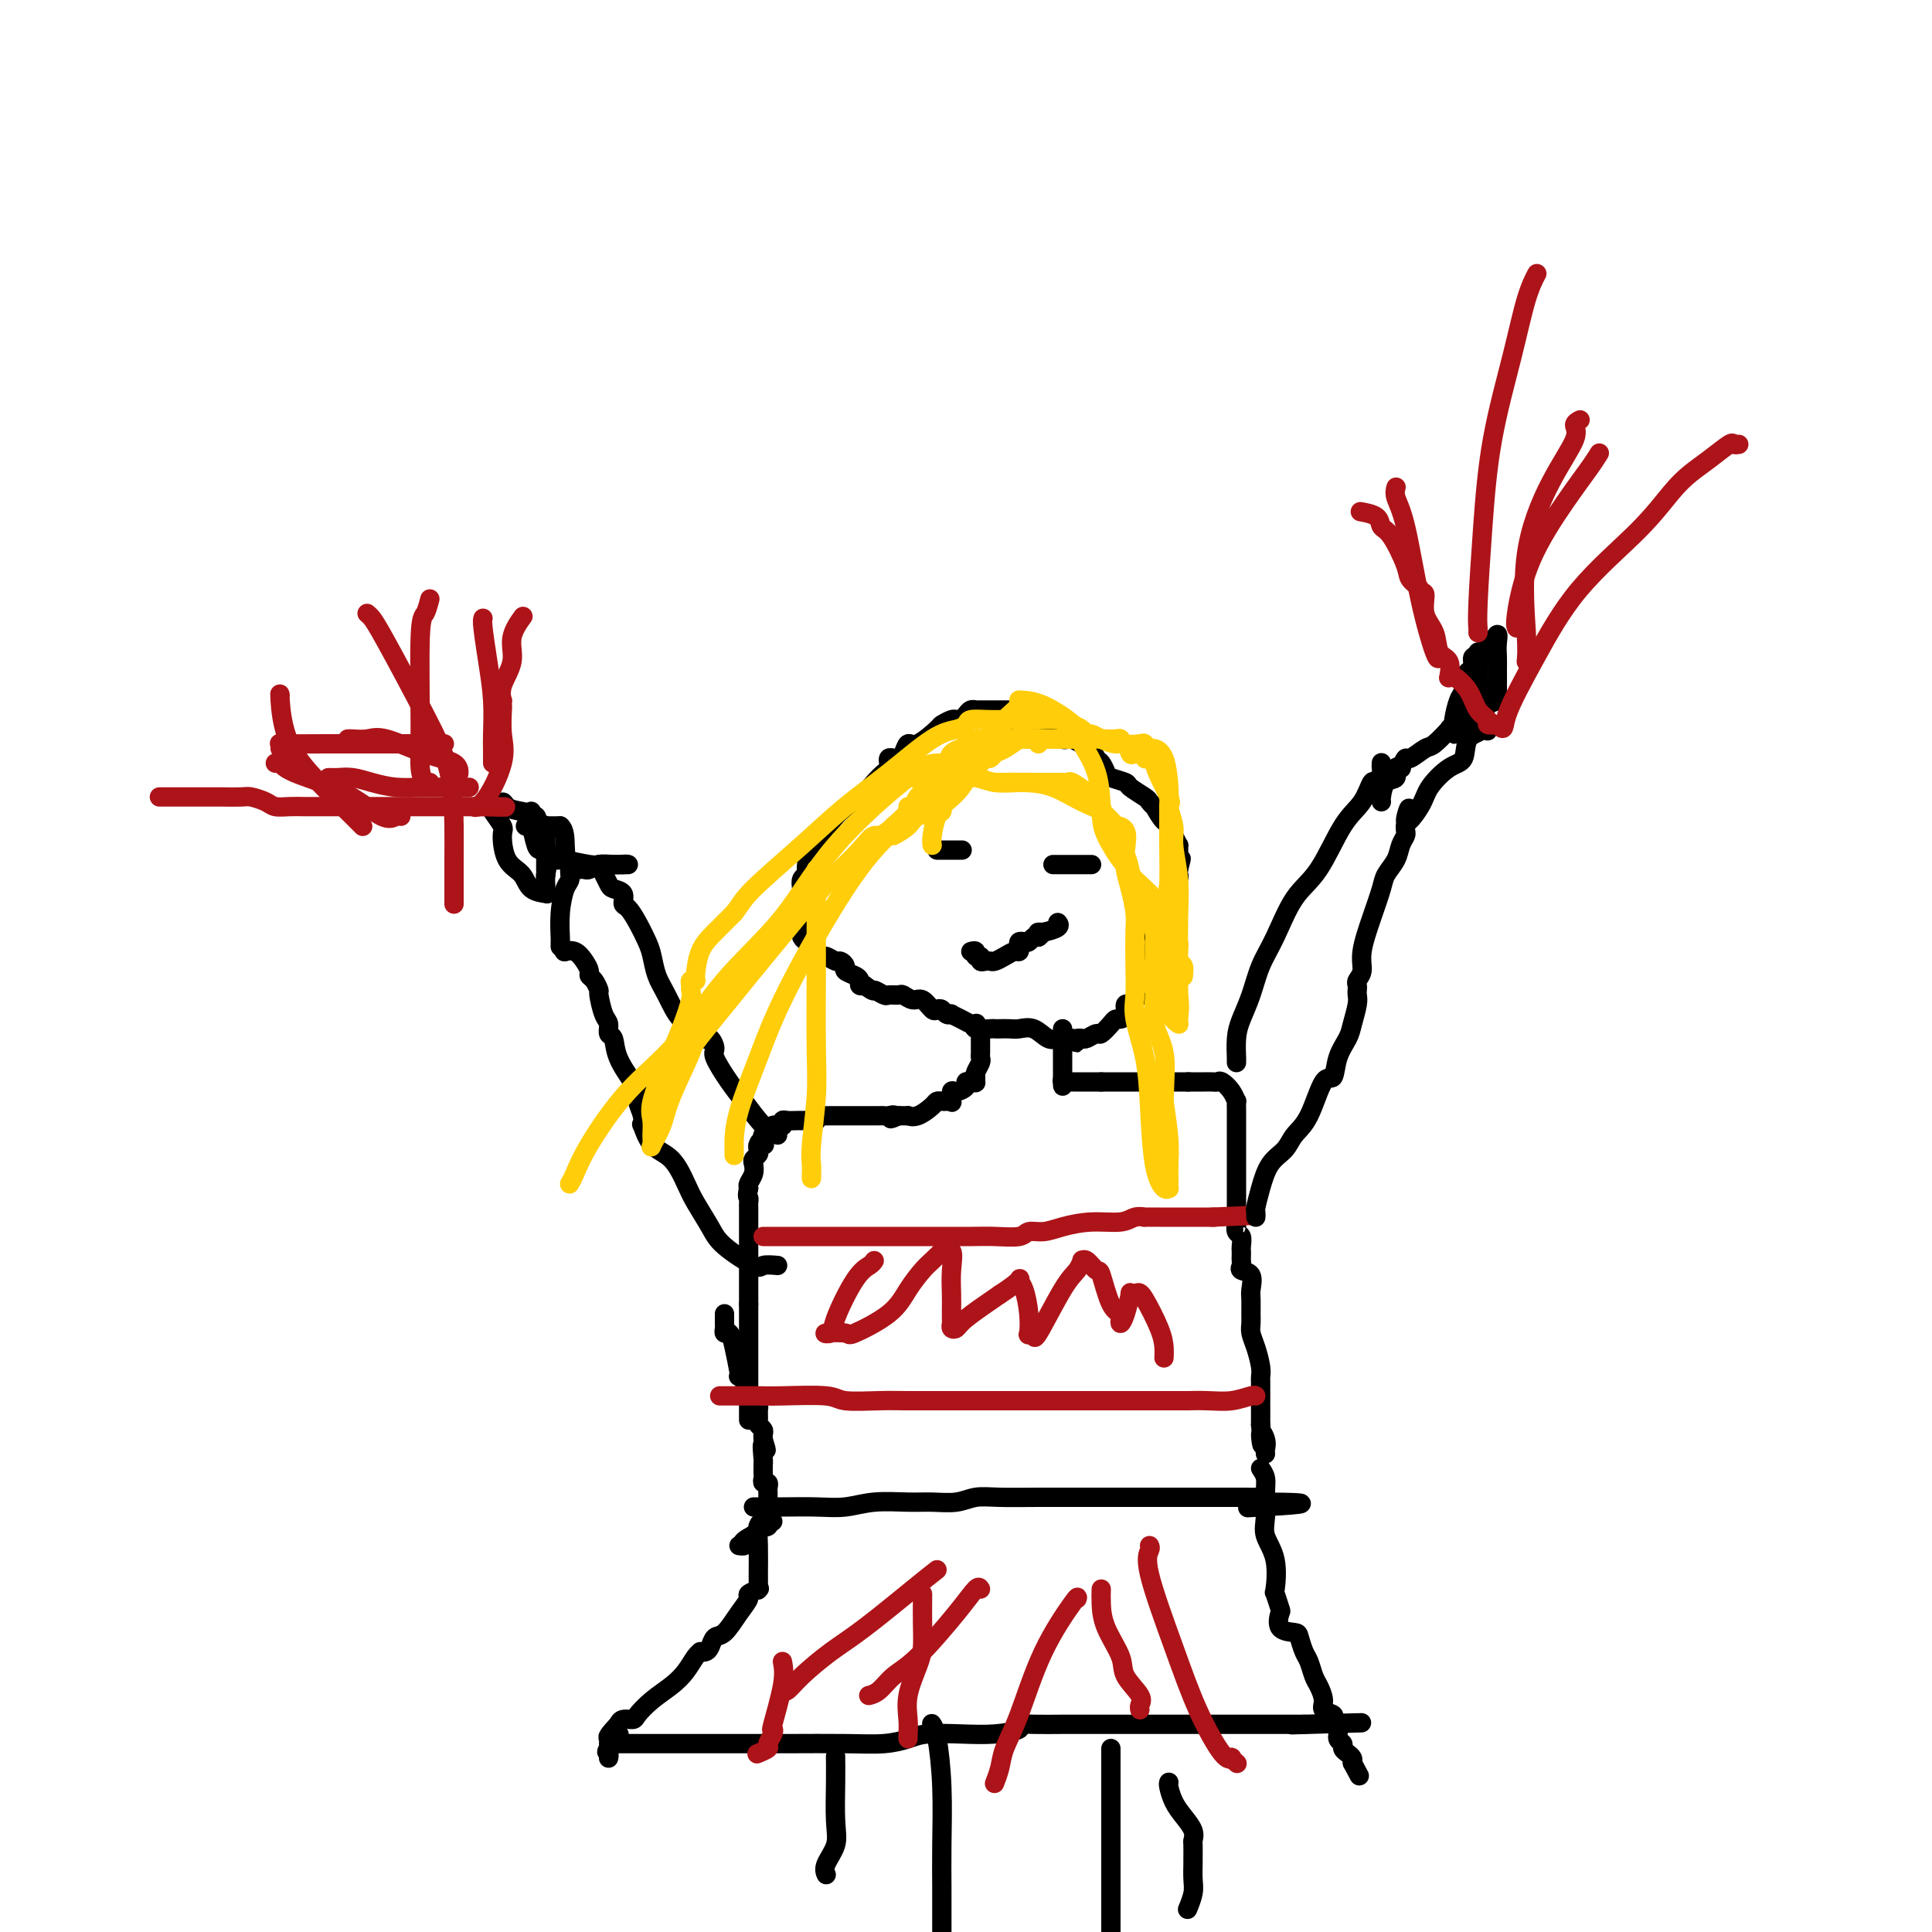 <svg viewBox='0 0 400 400' version='1.1' xmlns='http://www.w3.org/2000/svg' xmlns:xlink='http://www.w3.org/1999/xlink'><g fill='none' stroke='#000000' stroke-width='4' stroke-linecap='round' stroke-linejoin='round'><path d='M219,148c-0.355,0.008 -0.711,0.016 -1,0c-0.289,-0.016 -0.513,-0.057 -1,0c-0.487,0.057 -1.239,0.211 -2,0c-0.761,-0.211 -1.531,-0.789 -2,-1c-0.469,-0.211 -0.636,-0.057 -1,0c-0.364,0.057 -0.923,0.015 -1,0c-0.077,-0.015 0.329,-0.004 0,0c-0.329,0.004 -1.394,0.001 -2,0c-0.606,-0.001 -0.753,-0.000 -1,0c-0.247,0.000 -0.595,0.000 -1,0c-0.405,-0.000 -0.869,-0.000 -1,0c-0.131,0.000 0.071,0.000 0,0c-0.071,-0.000 -0.414,-0.001 -1,0c-0.586,0.001 -1.414,0.003 -2,0c-0.586,-0.003 -0.931,-0.012 -1,0c-0.069,0.012 0.136,0.044 0,0c-0.136,-0.044 -0.614,-0.166 -1,0c-0.386,0.166 -0.682,0.619 -1,1c-0.318,0.381 -0.659,0.691 -1,1'/><path d='M199,149c-3.328,0.151 -1.648,0.027 -1,0c0.648,-0.027 0.266,0.043 0,0c-0.266,-0.043 -0.414,-0.199 -1,0c-0.586,0.199 -1.610,0.753 -2,1c-0.390,0.247 -0.146,0.185 -1,1c-0.854,0.815 -2.806,2.506 -4,3c-1.194,0.494 -1.630,-0.208 -2,0c-0.370,0.208 -0.673,1.328 -1,2c-0.327,0.672 -0.676,0.897 -1,1c-0.324,0.103 -0.622,0.083 -1,0c-0.378,-0.083 -0.836,-0.230 -1,0c-0.164,0.230 -0.036,0.837 0,1c0.036,0.163 -0.022,-0.120 0,0c0.022,0.120 0.123,0.641 0,1c-0.123,0.359 -0.470,0.555 -1,1c-0.530,0.445 -1.242,1.139 -2,2c-0.758,0.861 -1.560,1.891 -3,3c-1.440,1.109 -3.518,2.299 -5,4c-1.482,1.701 -2.369,3.912 -3,5c-0.631,1.088 -1.006,1.051 -1,1c0.006,-0.051 0.394,-0.116 0,0c-0.394,0.116 -1.569,0.412 -2,1c-0.431,0.588 -0.119,1.466 0,2c0.119,0.534 0.046,0.723 0,1c-0.046,0.277 -0.064,0.641 0,1c0.064,0.359 0.209,0.712 0,1c-0.209,0.288 -0.774,0.511 -1,1c-0.226,0.489 -0.113,1.245 0,2'/><path d='M166,184c-0.155,1.416 -0.041,0.956 0,1c0.041,0.044 0.011,0.593 0,1c-0.011,0.407 -0.003,0.672 0,1c0.003,0.328 0.001,0.718 0,1c-0.001,0.282 -0.001,0.457 0,1c0.001,0.543 0.003,1.455 0,2c-0.003,0.545 -0.011,0.723 0,1c0.011,0.277 0.041,0.653 0,1c-0.041,0.347 -0.152,0.666 0,1c0.152,0.334 0.566,0.682 1,1c0.434,0.318 0.889,0.606 1,1c0.111,0.394 -0.121,0.894 0,1c0.121,0.106 0.595,-0.183 1,0c0.405,0.183 0.740,0.837 1,1c0.260,0.163 0.446,-0.163 1,0c0.554,0.163 1.475,0.817 2,1c0.525,0.183 0.652,-0.106 1,0c0.348,0.106 0.916,0.606 1,1c0.084,0.394 -0.314,0.680 0,1c0.314,0.320 1.342,0.673 2,1c0.658,0.327 0.946,0.626 1,1c0.054,0.374 -0.128,0.821 0,1c0.128,0.179 0.564,0.089 1,0'/><path d='M179,204c2.351,1.712 1.728,0.994 2,1c0.272,0.006 1.438,0.738 2,1c0.562,0.262 0.521,0.054 1,0c0.479,-0.054 1.480,0.046 2,0c0.520,-0.046 0.559,-0.236 1,0c0.441,0.236 1.284,0.899 2,1c0.716,0.101 1.305,-0.362 2,0c0.695,0.362 1.497,1.547 2,2c0.503,0.453 0.708,0.173 1,0c0.292,-0.173 0.673,-0.240 1,0c0.327,0.240 0.602,0.786 1,1c0.398,0.214 0.919,0.096 1,0c0.081,-0.096 -0.279,-0.170 0,0c0.279,0.170 1.196,0.585 2,1c0.804,0.415 1.494,0.829 2,1c0.506,0.171 0.829,0.098 1,0c0.171,-0.098 0.192,-0.222 0,0c-0.192,0.222 -0.595,0.792 0,1c0.595,0.208 2.189,0.056 3,0c0.811,-0.056 0.839,-0.017 1,0c0.161,0.017 0.455,0.012 1,0c0.545,-0.012 1.340,-0.031 2,0c0.660,0.031 1.185,0.113 2,0c0.815,-0.113 1.919,-0.422 3,0c1.081,0.422 2.137,1.575 3,2c0.863,0.425 1.532,0.121 2,0c0.468,-0.121 0.734,-0.061 1,0'/><path d='M220,215c6.234,1.702 1.318,0.457 0,0c-1.318,-0.457 0.960,-0.127 2,0c1.040,0.127 0.841,0.050 1,0c0.159,-0.050 0.676,-0.072 1,0c0.324,0.072 0.454,0.240 1,0c0.546,-0.240 1.508,-0.887 2,-1c0.492,-0.113 0.514,0.308 1,0c0.486,-0.308 1.436,-1.344 2,-2c0.564,-0.656 0.743,-0.931 1,-1c0.257,-0.069 0.594,0.070 1,0c0.406,-0.070 0.882,-0.348 1,-1c0.118,-0.652 -0.122,-1.676 0,-2c0.122,-0.324 0.607,0.054 1,0c0.393,-0.054 0.694,-0.539 1,-1c0.306,-0.461 0.618,-0.899 1,-1c0.382,-0.101 0.834,0.135 1,0c0.166,-0.135 0.045,-0.642 0,-1c-0.045,-0.358 -0.013,-0.567 0,-1c0.013,-0.433 0.006,-1.090 0,-2c-0.006,-0.910 -0.013,-2.073 0,-3c0.013,-0.927 0.044,-1.616 0,-2c-0.044,-0.384 -0.163,-0.461 0,-1c0.163,-0.539 0.608,-1.540 1,-2c0.392,-0.460 0.731,-0.381 1,-1c0.269,-0.619 0.468,-1.938 1,-3c0.532,-1.062 1.396,-1.867 2,-3c0.604,-1.133 0.946,-2.594 1,-3c0.054,-0.406 -0.181,0.242 0,0c0.181,-0.242 0.780,-1.373 1,-2c0.220,-0.627 0.063,-0.751 0,-1c-0.063,-0.249 -0.031,-0.625 0,-1'/><path d='M244,180c1.082,-4.007 0.287,-1.524 0,-1c-0.287,0.524 -0.067,-0.911 0,-2c0.067,-1.089 -0.021,-1.832 0,-2c0.021,-0.168 0.150,0.237 0,0c-0.150,-0.237 -0.578,-1.118 -1,-2c-0.422,-0.882 -0.839,-1.764 -1,-2c-0.161,-0.236 -0.067,0.176 0,0c0.067,-0.176 0.105,-0.940 0,-1c-0.105,-0.060 -0.355,0.585 -1,0c-0.645,-0.585 -1.687,-2.398 -2,-3c-0.313,-0.602 0.101,0.008 0,0c-0.101,-0.008 -0.717,-0.632 -1,-1c-0.283,-0.368 -0.233,-0.479 -1,-1c-0.767,-0.521 -2.352,-1.453 -3,-2c-0.648,-0.547 -0.359,-0.709 -1,-1c-0.641,-0.291 -2.213,-0.711 -3,-1c-0.787,-0.289 -0.788,-0.446 -1,-1c-0.212,-0.554 -0.633,-1.507 -1,-2c-0.367,-0.493 -0.679,-0.528 -1,-1c-0.321,-0.472 -0.649,-1.381 -1,-2c-0.351,-0.619 -0.724,-0.950 -1,-1c-0.276,-0.050 -0.454,0.179 -1,0c-0.546,-0.179 -1.461,-0.766 -2,-1c-0.539,-0.234 -0.701,-0.114 -1,0c-0.299,0.114 -0.734,0.223 -1,0c-0.266,-0.223 -0.362,-0.778 -1,-1c-0.638,-0.222 -1.819,-0.111 -3,0'/><path d='M216,152c-1.788,-0.464 -1.257,-0.124 -1,0c0.257,0.124 0.240,0.033 0,0c-0.240,-0.033 -0.704,-0.009 -1,0c-0.296,0.009 -0.426,0.002 -1,0c-0.574,-0.002 -1.593,-0.001 -2,0c-0.407,0.001 -0.204,0.000 0,0'/><path d='M203,214c0.000,0.447 0.000,0.893 0,1c-0.000,0.107 -0.000,-0.126 0,0c0.000,0.126 0.001,0.610 0,1c-0.001,0.390 -0.004,0.686 0,1c0.004,0.314 0.015,0.648 0,1c-0.015,0.352 -0.056,0.723 0,1c0.056,0.277 0.207,0.459 0,1c-0.207,0.541 -0.774,1.440 -1,2c-0.226,0.560 -0.113,0.780 0,1'/><path d='M202,223c-0.112,1.616 0.107,1.155 0,1c-0.107,-0.155 -0.540,-0.005 -1,0c-0.460,0.005 -0.947,-0.135 -1,0c-0.053,0.135 0.326,0.544 0,1c-0.326,0.456 -1.358,0.959 -2,1c-0.642,0.041 -0.893,-0.381 -1,0c-0.107,0.381 -0.071,1.566 0,2c0.071,0.434 0.175,0.118 0,0c-0.175,-0.118 -0.631,-0.038 -1,0c-0.369,0.038 -0.653,0.035 -1,0c-0.347,-0.035 -0.758,-0.100 -1,0c-0.242,0.100 -0.317,0.367 -1,1c-0.683,0.633 -1.976,1.634 -3,2c-1.024,0.366 -1.780,0.098 -2,0c-0.220,-0.098 0.095,-0.026 0,0c-0.095,0.026 -0.598,0.008 -1,0c-0.402,-0.008 -0.701,-0.004 -1,0'/><path d='M186,231c-2.655,1.238 -1.292,0.332 -1,0c0.292,-0.332 -0.487,-0.089 -1,0c-0.513,0.089 -0.761,0.024 -1,0c-0.239,-0.024 -0.469,-0.006 -1,0c-0.531,0.006 -1.364,0.002 -2,0c-0.636,-0.002 -1.077,-0.000 -2,0c-0.923,0.000 -2.328,-0.001 -3,0c-0.672,0.001 -0.611,0.003 -1,0c-0.389,-0.003 -1.228,-0.011 -2,0c-0.772,0.011 -1.477,0.041 -2,0c-0.523,-0.041 -0.864,-0.155 -1,0c-0.136,0.155 -0.068,0.577 0,1'/><path d='M169,232c-2.733,0.155 -1.064,0.042 -1,0c0.064,-0.042 -1.475,-0.012 -2,0c-0.525,0.012 -0.036,0.007 0,0c0.036,-0.007 -0.382,-0.016 -1,0c-0.618,0.016 -1.437,0.057 -2,0c-0.563,-0.057 -0.872,-0.212 -1,0c-0.128,0.212 -0.077,0.792 0,1c0.077,0.208 0.179,0.046 0,0c-0.179,-0.046 -0.640,0.025 -1,0c-0.360,-0.025 -0.619,-0.148 -1,0c-0.381,0.148 -0.886,0.565 -1,1c-0.114,0.435 0.162,0.886 0,1c-0.162,0.114 -0.760,-0.110 -1,0c-0.240,0.110 -0.120,0.555 0,1'/><path d='M158,236c-1.718,0.842 -0.512,0.946 0,1c0.512,0.054 0.330,0.056 0,0c-0.330,-0.056 -0.807,-0.170 -1,0c-0.193,0.170 -0.103,0.626 0,1c0.103,0.374 0.220,0.667 0,1c-0.220,0.333 -0.777,0.705 -1,1c-0.223,0.295 -0.111,0.512 0,1c0.111,0.488 0.222,1.247 0,2c-0.222,0.753 -0.778,1.501 -1,2c-0.222,0.499 -0.111,0.750 0,1'/><path d='M155,246c-0.464,1.953 -0.124,1.837 0,2c0.124,0.163 0.033,0.607 0,1c-0.033,0.393 -0.009,0.736 0,1c0.009,0.264 0.002,0.448 0,1c-0.002,0.552 -0.001,1.471 0,2c0.001,0.529 0.000,0.667 0,1c-0.000,0.333 -0.000,0.863 0,1c0.000,0.137 0.000,-0.117 0,0c-0.000,0.117 -0.000,0.605 0,1c0.000,0.395 0.000,0.697 0,1c-0.000,0.303 -0.000,0.606 0,1c0.000,0.394 0.000,0.879 0,1c-0.000,0.121 -0.000,-0.122 0,0c0.000,0.122 0.000,0.608 0,1c-0.000,0.392 -0.000,0.690 0,1c0.000,0.310 0.000,0.632 0,1c-0.000,0.368 -0.000,0.781 0,1c0.000,0.219 0.000,0.244 0,1c-0.000,0.756 -0.000,2.244 0,3c0.000,0.756 0.000,0.780 0,1c-0.000,0.220 -0.000,0.634 0,1c0.000,0.366 0.000,0.683 0,1'/><path d='M155,270c0.000,3.872 0.000,1.553 0,1c0.000,-0.553 0.000,0.659 0,1c-0.000,0.341 0.000,-0.189 0,0c0.000,0.189 0.000,1.096 0,2c0.000,0.904 0.000,1.805 0,2c0.000,0.195 0.000,-0.316 0,0c0.000,0.316 0.000,1.461 0,2c0.000,0.539 0.000,0.473 0,1c0.000,0.527 0.000,1.646 0,2c0.000,0.354 -0.000,-0.058 0,0c0.000,0.058 0.000,0.584 0,1c0.000,0.416 0.000,0.721 0,1c0.000,0.279 0.000,0.533 0,1c0.000,0.467 -0.000,1.148 0,2c0.000,0.852 -0.000,1.875 0,3c0.000,1.125 -0.000,2.353 0,3c0.000,0.647 -0.000,0.713 0,1c0.000,0.287 0.000,0.796 0,1c0.000,0.204 0.000,0.102 0,0'/><path d='M220,213c0.000,0.297 0.000,0.594 0,1c0.000,0.406 0.000,0.921 0,1c-0.000,0.079 0.000,-0.278 0,0c-0.000,0.278 0.000,1.191 0,2c-0.000,0.809 0.000,1.512 0,2c0.000,0.488 -0.000,0.760 0,1c0.000,0.240 0.000,0.449 0,1c0.000,0.551 -0.000,1.443 0,2c0.000,0.557 0.000,0.778 0,1'/><path d='M220,224c0.013,1.702 0.045,0.456 0,0c-0.045,-0.456 -0.168,-0.122 0,0c0.168,0.122 0.626,0.033 1,0c0.374,-0.033 0.663,-0.009 1,0c0.337,0.009 0.721,0.002 1,0c0.279,-0.002 0.453,-0.001 1,0c0.547,0.001 1.466,0.000 2,0c0.534,-0.000 0.682,-0.000 1,0c0.318,0.000 0.805,0.000 1,0c0.195,-0.000 0.097,-0.000 0,0'/><path d='M228,224c1.304,0.000 0.565,0.000 1,0c0.435,0.000 2.044,0.000 3,0c0.956,-0.000 1.261,0.000 2,0c0.739,0.000 1.914,-0.000 3,0c1.086,0.000 2.084,0.000 3,0c0.916,0.000 1.751,0.000 2,0c0.249,0.000 -0.088,-0.000 0,0c0.088,0.000 0.601,-0.000 1,0c0.399,0.000 0.684,0.000 1,0c0.316,-0.000 0.662,0.000 1,0c0.338,0.000 0.669,0.000 1,0'/><path d='M246,224c2.749,0.000 0.621,0.000 0,0c-0.621,-0.000 0.267,-0.002 1,0c0.733,0.002 1.313,0.006 2,0c0.687,-0.006 1.480,-0.022 2,0c0.520,0.022 0.766,0.081 1,0c0.234,-0.081 0.455,-0.302 1,0c0.545,0.302 1.414,1.126 2,2c0.586,0.874 0.889,1.797 1,2c0.111,0.203 0.030,-0.312 0,0c-0.030,0.312 -0.008,1.453 0,2c0.008,0.547 0.002,0.500 0,1c-0.002,0.500 -0.001,1.549 0,2c0.001,0.451 0.000,0.306 0,1c-0.000,0.694 -0.000,2.229 0,3c0.000,0.771 0.000,0.779 0,1c-0.000,0.221 -0.000,0.653 0,1c0.000,0.347 0.000,0.607 0,1c-0.000,0.393 -0.000,0.918 0,1c0.000,0.082 0.000,-0.281 0,0c-0.000,0.281 -0.000,1.206 0,2c0.000,0.794 0.000,1.459 0,2c-0.000,0.541 -0.000,0.960 0,1c0.000,0.040 0.000,-0.299 0,0c-0.000,0.299 -0.000,1.234 0,2c0.000,0.766 0.000,1.362 0,2c-0.000,0.638 -0.000,1.319 0,2'/><path d='M256,252c0.171,4.423 0.098,2.480 0,2c-0.098,-0.480 -0.222,0.501 0,1c0.222,0.499 0.792,0.515 1,1c0.208,0.485 0.056,1.439 0,2c-0.056,0.561 -0.017,0.728 0,1c0.017,0.272 0.012,0.648 0,1c-0.012,0.352 -0.031,0.679 0,1c0.031,0.321 0.114,0.637 0,1c-0.114,0.363 -0.423,0.772 0,1c0.423,0.228 1.578,0.274 2,1c0.422,0.726 0.112,2.133 0,3c-0.112,0.867 -0.027,1.193 0,2c0.027,0.807 -0.003,2.096 0,3c0.003,0.904 0.039,1.422 0,2c-0.039,0.578 -0.154,1.214 0,2c0.154,0.786 0.577,1.720 1,3c0.423,1.280 0.845,2.906 1,4c0.155,1.094 0.041,1.656 0,2c-0.041,0.344 -0.011,0.471 0,1c0.011,0.529 0.003,1.458 0,2c-0.003,0.542 -0.001,0.695 0,1c0.001,0.305 0.000,0.762 0,1c-0.000,0.238 -0.000,0.256 0,1c0.000,0.744 0.000,2.212 0,3c-0.000,0.788 -0.000,0.894 0,1'/><path d='M261,295c0.713,7.073 -0.005,3.254 0,2c0.005,-1.254 0.733,0.056 1,1c0.267,0.944 0.072,1.524 0,2c-0.072,0.476 -0.021,0.850 0,1c0.021,0.150 0.010,0.075 0,0'/><path d='M150,272c0.002,0.331 0.003,0.661 0,1c-0.003,0.339 -0.012,0.686 0,1c0.012,0.314 0.045,0.596 0,1c-0.045,0.404 -0.170,0.931 0,1c0.170,0.069 0.633,-0.322 1,0c0.367,0.322 0.637,1.355 1,3c0.363,1.645 0.818,3.901 1,5c0.182,1.099 0.090,1.040 0,1c-0.090,-0.040 -0.178,-0.060 0,0c0.178,0.060 0.622,0.200 1,1c0.378,0.800 0.690,2.260 1,3c0.310,0.740 0.618,0.762 1,1c0.382,0.238 0.838,0.694 1,1c0.162,0.306 0.029,0.463 0,1c-0.029,0.537 0.045,1.454 0,2c-0.045,0.546 -0.208,0.721 0,1c0.208,0.279 0.788,0.662 1,1c0.212,0.338 0.057,0.629 0,1c-0.057,0.371 -0.016,0.820 0,1c0.016,0.180 0.008,0.090 0,0'/><path d='M158,298c1.238,4.084 0.332,1.293 0,1c-0.332,-0.293 -0.089,1.910 0,3c0.089,1.090 0.024,1.065 0,1c-0.024,-0.065 -0.007,-0.171 0,0c0.007,0.171 0.006,0.619 0,1c-0.006,0.381 -0.016,0.693 0,1c0.016,0.307 0.057,0.607 0,1c-0.057,0.393 -0.211,0.879 0,1c0.211,0.121 0.789,-0.122 1,0c0.211,0.122 0.057,0.610 0,1c-0.057,0.390 -0.015,0.682 0,1c0.015,0.318 0.003,0.661 0,1c-0.003,0.339 0.001,0.673 0,1c-0.001,0.327 -0.009,0.647 0,1c0.009,0.353 0.034,0.738 0,1c-0.034,0.262 -0.126,0.403 0,1c0.126,0.597 0.469,1.652 0,2c-0.469,0.348 -1.750,-0.012 -2,0c-0.250,0.012 0.531,0.395 0,1c-0.531,0.605 -2.374,1.432 -3,2c-0.626,0.568 -0.036,0.877 0,1c0.036,0.123 -0.482,0.062 -1,0'/><path d='M160,315c-0.340,0.009 -0.680,0.018 -1,0c-0.320,-0.018 -0.622,-0.064 -1,0c-0.378,0.064 -0.834,0.238 -1,1c-0.166,0.762 -0.042,2.112 0,4c0.042,1.888 0.003,4.313 0,6c-0.003,1.687 0.029,2.636 0,3c-0.029,0.364 -0.118,0.143 0,0c0.118,-0.143 0.443,-0.210 0,0c-0.443,0.210 -1.652,0.695 -2,1c-0.348,0.305 0.167,0.428 0,1c-0.167,0.572 -1.014,1.593 -2,3c-0.986,1.407 -2.110,3.200 -3,4c-0.890,0.800 -1.544,0.606 -2,1c-0.456,0.394 -0.713,1.375 -1,2c-0.287,0.625 -0.604,0.894 -1,1c-0.396,0.106 -0.871,0.048 -1,0c-0.129,-0.048 0.086,-0.085 0,0c-0.086,0.085 -0.475,0.292 -1,1c-0.525,0.708 -1.186,1.917 -2,3c-0.814,1.083 -1.780,2.041 -3,3c-1.220,0.959 -2.694,1.920 -4,3c-1.306,1.080 -2.443,2.279 -3,3c-0.557,0.721 -0.535,0.963 -1,1c-0.465,0.037 -1.419,-0.132 -2,0c-0.581,0.132 -0.791,0.566 -1,1'/><path d='M128,357c-4.365,4.615 -0.777,2.151 0,2c0.777,-0.151 -1.256,2.011 -2,3c-0.744,0.989 -0.200,0.805 0,1c0.200,0.195 0.057,0.770 0,1c-0.057,0.230 -0.029,0.115 0,0'/><path d='M261,304c0.427,0.632 0.854,1.264 1,2c0.146,0.736 0.011,1.575 0,3c-0.011,1.425 0.101,3.437 0,5c-0.101,1.563 -0.416,2.679 0,4c0.416,1.321 1.562,2.849 2,5c0.438,2.151 0.167,4.927 0,6c-0.167,1.073 -0.230,0.445 0,1c0.230,0.555 0.755,2.293 1,3c0.245,0.707 0.212,0.381 0,1c-0.212,0.619 -0.604,2.181 0,3c0.604,0.819 2.203,0.895 3,1c0.797,0.105 0.790,0.240 1,1c0.210,0.760 0.635,2.147 1,3c0.365,0.853 0.670,1.174 1,2c0.330,0.826 0.685,2.158 1,3c0.315,0.842 0.591,1.195 1,2c0.409,0.805 0.951,2.064 1,3c0.049,0.936 -0.394,1.550 0,2c0.394,0.450 1.626,0.736 2,1c0.374,0.264 -0.111,0.504 0,1c0.111,0.496 0.817,1.246 1,2c0.183,0.754 -0.158,1.511 0,2c0.158,0.489 0.813,0.708 1,1c0.187,0.292 -0.094,0.656 0,1c0.094,0.344 0.564,0.670 1,1c0.436,0.330 0.839,0.666 1,1c0.161,0.334 0.081,0.667 0,1'/><path d='M280,365c2.500,4.667 1.250,2.333 0,0'/><path d='M156,312c0.030,-0.002 0.059,-0.004 1,0c0.941,0.004 2.793,0.015 5,0c2.207,-0.015 4.770,-0.057 7,0c2.230,0.057 4.126,0.212 6,0c1.874,-0.212 3.725,-0.793 6,-1c2.275,-0.207 4.972,-0.041 7,0c2.028,0.041 3.386,-0.041 5,0c1.614,0.041 3.483,0.207 5,0c1.517,-0.207 2.680,-0.788 4,-1c1.320,-0.212 2.796,-0.057 5,0c2.204,0.057 5.137,0.015 8,0c2.863,-0.015 5.655,-0.004 8,0c2.345,0.004 4.242,0.001 6,0c1.758,-0.001 3.375,-0.000 5,0c1.625,0.000 3.256,0.000 4,0c0.744,-0.000 0.600,-0.000 1,0c0.400,0.000 1.346,0.000 2,0c0.654,-0.000 1.018,-0.000 2,0c0.982,0.000 2.581,0.000 4,0c1.419,-0.000 2.657,-0.001 4,0c1.343,0.001 2.791,0.003 4,0c1.209,-0.003 2.180,-0.011 3,0c0.820,0.011 1.490,0.041 2,0c0.510,-0.041 0.860,-0.155 1,0c0.140,0.155 0.070,0.577 0,1'/><path d='M261,311c16.333,0.067 4.667,0.733 0,1c-4.667,0.267 -2.333,0.133 0,0'/><path d='M126,361c1.354,-0.000 2.707,-0.000 4,0c1.293,0.000 2.524,0.000 3,0c0.476,-0.000 0.197,-0.000 2,0c1.803,0.000 5.689,0.001 9,0c3.311,-0.001 6.049,-0.003 9,0c2.951,0.003 6.117,0.011 10,0c3.883,-0.011 8.483,-0.042 12,0c3.517,0.042 5.951,0.155 8,0c2.049,-0.155 3.713,-0.580 5,-1c1.287,-0.420 2.196,-0.834 4,-1c1.804,-0.166 4.504,-0.083 7,0c2.496,0.083 4.790,0.166 7,0c2.210,-0.166 4.336,-0.580 5,-1c0.664,-0.420 -0.134,-0.845 0,-1c0.134,-0.155 1.201,-0.042 3,0c1.799,0.042 4.330,0.011 6,0c1.670,-0.011 2.478,-0.003 5,0c2.522,0.003 6.757,0.001 10,0c3.243,-0.001 5.493,-0.000 7,0c1.507,0.000 2.273,0.000 4,0c1.727,-0.000 4.417,-0.000 7,0c2.583,0.000 5.058,0.000 7,0c1.942,-0.000 3.349,-0.000 4,0c0.651,0.000 0.546,0.000 1,0c0.454,-0.000 1.468,-0.000 2,0c0.532,0.000 0.580,0.000 1,0c0.420,-0.000 1.210,-0.000 2,0'/><path d='M270,357c22.622,-0.622 7.178,-0.178 1,0c-6.178,0.178 -3.089,0.089 0,0'/></g>
<g fill='none' stroke='#AD1419' stroke-width='4' stroke-linecap='round' stroke-linejoin='round'><path d='M162,344c0.224,1.233 0.448,2.467 0,5c-0.448,2.533 -1.568,6.366 -2,8c-0.432,1.634 -0.176,1.068 0,1c0.176,-0.068 0.271,0.360 0,1c-0.271,0.640 -0.908,1.491 -1,2c-0.092,0.509 0.360,0.675 0,1c-0.360,0.325 -1.531,0.807 -2,1c-0.469,0.193 -0.234,0.096 0,0'/><path d='M191,330c0.004,-0.014 0.008,-0.028 0,1c-0.008,1.028 -0.026,3.097 0,5c0.026,1.903 0.098,3.641 0,5c-0.098,1.359 -0.366,2.340 -1,4c-0.634,1.660 -1.634,4.000 -2,6c-0.366,2.000 -0.098,3.660 0,5c0.098,1.340 0.026,2.361 0,3c-0.026,0.639 -0.008,0.897 0,1c0.008,0.103 0.004,0.052 0,0'/><path d='M228,329c-0.024,0.859 -0.048,1.718 0,3c0.048,1.282 0.167,2.987 1,5c0.833,2.013 2.381,4.333 3,6c0.619,1.667 0.310,2.682 1,4c0.690,1.318 2.381,2.941 3,4c0.619,1.059 0.167,1.554 0,2c-0.167,0.446 -0.048,0.842 0,1c0.048,0.158 0.024,0.079 0,0'/><path d='M238,320c0.121,0.225 0.242,0.450 0,1c-0.242,0.550 -0.845,1.426 0,5c0.845,3.574 3.140,9.846 5,15c1.860,5.154 3.287,9.188 5,13c1.713,3.812 3.713,7.400 5,9c1.287,1.600 1.860,1.212 2,1c0.140,-0.212 -0.155,-0.250 0,0c0.155,0.250 0.758,0.786 1,1c0.242,0.214 0.121,0.107 0,0'/><path d='M223,331c0.128,-0.365 0.256,-0.731 -1,1c-1.256,1.731 -3.895,5.557 -6,10c-2.105,4.443 -3.674,9.502 -5,13c-1.326,3.498 -2.408,5.435 -3,7c-0.592,1.565 -0.695,2.760 -1,4c-0.305,1.240 -0.813,2.526 -1,3c-0.187,0.474 -0.053,0.135 0,0c0.053,-0.135 0.027,-0.068 0,0'/><path d='M203,329c-0.177,-0.320 -0.354,-0.639 -1,0c-0.646,0.639 -1.760,2.238 -4,5c-2.240,2.762 -5.605,6.688 -8,9c-2.395,2.312 -3.819,3.012 -5,4c-1.181,0.988 -2.120,2.265 -3,3c-0.880,0.735 -1.700,0.929 -2,1c-0.300,0.071 -0.081,0.019 0,0c0.081,-0.019 0.023,-0.005 0,0c-0.023,0.005 -0.012,0.003 0,0'/><path d='M194,325c-1.150,0.902 -2.301,1.804 -5,4c-2.699,2.196 -6.948,5.685 -10,8c-3.052,2.315 -4.909,3.457 -7,5c-2.091,1.543 -4.416,3.486 -6,5c-1.584,1.514 -2.426,2.600 -3,3c-0.574,0.400 -0.878,0.114 -1,0c-0.122,-0.114 -0.061,-0.057 0,0'/><path d='M158,256c0.679,-0.000 1.358,-0.000 2,0c0.642,0.000 1.249,0.000 3,0c1.751,-0.000 4.648,-0.000 8,0c3.352,0.000 7.161,0.001 11,0c3.839,-0.001 7.710,-0.004 11,0c3.290,0.004 6.000,0.016 8,0c2.000,-0.016 3.289,-0.060 5,0c1.711,0.060 3.845,0.222 5,0c1.155,-0.222 1.331,-0.829 2,-1c0.669,-0.171 1.831,0.094 3,0c1.169,-0.094 2.346,-0.547 4,-1c1.654,-0.453 3.786,-0.906 6,-1c2.214,-0.094 4.511,0.171 6,0c1.489,-0.171 2.171,-0.778 3,-1c0.829,-0.222 1.805,-0.060 2,0c0.195,0.060 -0.390,0.016 0,0c0.390,-0.016 1.754,-0.004 3,0c1.246,0.004 2.373,0.001 3,0c0.627,-0.001 0.754,-0.000 1,0c0.246,0.000 0.612,0.000 1,0c0.388,-0.000 0.797,-0.000 2,0c1.203,0.000 3.201,0.000 4,0c0.799,-0.000 0.400,-0.000 0,0'/><path d='M251,252c15.500,-0.667 7.750,-0.333 0,0'/><path d='M149,289c0.718,-0.001 1.435,-0.001 2,0c0.565,0.001 0.976,0.004 2,0c1.024,-0.004 2.661,-0.015 4,0c1.339,0.015 2.381,0.057 5,0c2.619,-0.057 6.815,-0.211 9,0c2.185,0.211 2.360,0.789 4,1c1.640,0.211 4.746,0.057 7,0c2.254,-0.057 3.655,-0.015 6,0c2.345,0.015 5.633,0.004 8,0c2.367,-0.004 3.815,-0.001 6,0c2.185,0.001 5.109,0.000 8,0c2.891,-0.000 5.750,-0.000 9,0c3.250,0.000 6.892,0.000 10,0c3.108,-0.000 5.681,-0.000 8,0c2.319,0.000 4.384,0.001 6,0c1.616,-0.001 2.783,-0.004 3,0c0.217,0.004 -0.516,0.015 0,0c0.516,-0.015 2.282,-0.057 4,0c1.718,0.057 3.389,0.211 5,0c1.611,-0.211 3.164,-0.789 4,-1c0.836,-0.211 0.956,-0.057 1,0c0.044,0.057 0.013,0.016 0,0c-0.013,-0.016 -0.006,-0.008 0,0'/><path d='M181,261c-0.201,0.301 -0.401,0.603 -1,1c-0.599,0.397 -1.596,0.890 -3,3c-1.404,2.110 -3.216,5.836 -4,8c-0.784,2.164 -0.541,2.765 -1,3c-0.459,0.235 -1.621,0.104 -1,0c0.621,-0.104 3.024,-0.181 4,0c0.976,0.181 0.526,0.621 2,0c1.474,-0.621 4.872,-2.304 7,-4c2.128,-1.696 2.985,-3.406 4,-5c1.015,-1.594 2.189,-3.071 3,-4c0.811,-0.929 1.261,-1.310 2,-2c0.739,-0.690 1.767,-1.689 2,-2c0.233,-0.311 -0.330,0.066 0,0c0.330,-0.066 1.552,-0.575 2,0c0.448,0.575 0.120,2.234 0,4c-0.120,1.766 -0.033,3.640 0,5c0.033,1.360 0.012,2.208 0,3c-0.012,0.792 -0.015,1.529 0,2c0.015,0.471 0.048,0.676 0,1c-0.048,0.324 -0.178,0.767 0,1c0.178,0.233 0.663,0.255 1,0c0.337,-0.255 0.525,-0.787 2,-2c1.475,-1.213 4.238,-3.106 7,-5'/><path d='M207,268c2.465,-1.592 3.627,-2.573 4,-3c0.373,-0.427 -0.045,-0.300 0,0c0.045,0.300 0.552,0.772 1,2c0.448,1.228 0.838,3.213 1,5c0.162,1.787 0.098,3.377 0,4c-0.098,0.623 -0.230,0.281 0,0c0.230,-0.281 0.822,-0.500 1,0c0.178,0.500 -0.058,1.718 1,0c1.058,-1.718 3.410,-6.371 5,-9c1.590,-2.629 2.419,-3.232 3,-4c0.581,-0.768 0.914,-1.700 1,-2c0.086,-0.300 -0.077,0.031 0,0c0.077,-0.031 0.392,-0.426 1,0c0.608,0.426 1.508,1.672 2,2c0.492,0.328 0.576,-0.261 1,1c0.424,1.261 1.188,4.373 2,6c0.812,1.627 1.672,1.770 2,2c0.328,0.230 0.126,0.549 0,1c-0.126,0.451 -0.175,1.035 0,1c0.175,-0.035 0.573,-0.690 1,-2c0.427,-1.310 0.884,-3.276 1,-4c0.116,-0.724 -0.110,-0.207 0,0c0.110,0.207 0.555,0.103 1,0'/><path d='M235,268c0.751,-0.700 1.129,-0.450 2,1c0.871,1.450 2.233,4.100 3,6c0.767,1.900 0.937,3.050 1,4c0.063,0.950 0.018,1.700 0,2c-0.018,0.300 -0.009,0.150 0,0'/></g>
<g fill='none' stroke='#000000' stroke-width='4' stroke-linecap='round' stroke-linejoin='round'><path d='M256,220c-0.005,-0.520 -0.009,-1.039 0,-1c0.009,0.039 0.032,0.637 0,0c-0.032,-0.637 -0.119,-2.508 0,-4c0.119,-1.492 0.446,-2.604 1,-4c0.554,-1.396 1.336,-3.075 2,-5c0.664,-1.925 1.209,-4.097 2,-6c0.791,-1.903 1.829,-3.536 3,-6c1.171,-2.464 2.474,-5.758 4,-8c1.526,-2.242 3.273,-3.432 5,-6c1.727,-2.568 3.433,-6.513 5,-9c1.567,-2.487 2.994,-3.517 4,-5c1.006,-1.483 1.590,-3.420 2,-4c0.410,-0.580 0.646,0.199 1,0c0.354,-0.199 0.827,-1.374 1,-2c0.173,-0.626 0.046,-0.704 0,-1c-0.046,-0.296 -0.012,-0.810 0,-1c0.012,-0.190 0.004,-0.054 0,0c-0.004,0.054 -0.002,0.027 0,0'/><path d='M260,252c0.020,-0.395 0.040,-0.790 0,-1c-0.040,-0.210 -0.139,-0.233 0,-1c0.139,-0.767 0.515,-2.276 1,-4c0.485,-1.724 1.078,-3.661 2,-5c0.922,-1.339 2.173,-2.079 3,-3c0.827,-0.921 1.229,-2.024 2,-3c0.771,-0.976 1.912,-1.826 3,-4c1.088,-2.174 2.122,-5.672 3,-7c0.878,-1.328 1.598,-0.484 2,-1c0.402,-0.516 0.486,-2.390 1,-4c0.514,-1.610 1.458,-2.956 2,-4c0.542,-1.044 0.681,-1.785 1,-3c0.319,-1.215 0.816,-2.902 1,-4c0.184,-1.098 0.053,-1.606 0,-2c-0.053,-0.394 -0.030,-0.675 0,-1c0.030,-0.325 0.066,-0.693 0,-1c-0.066,-0.307 -0.235,-0.554 0,-1c0.235,-0.446 0.874,-1.091 1,-2c0.126,-0.909 -0.261,-2.080 0,-4c0.261,-1.920 1.169,-4.587 2,-7c0.831,-2.413 1.585,-4.573 2,-6c0.415,-1.427 0.489,-2.122 1,-3c0.511,-0.878 1.457,-1.938 2,-3c0.543,-1.062 0.681,-2.127 1,-3c0.319,-0.873 0.817,-1.554 1,-2c0.183,-0.446 0.049,-0.659 0,-1c-0.049,-0.341 -0.014,-0.812 0,-1c0.014,-0.188 0.007,-0.094 0,0'/><path d='M291,171c1.693,-6.900 -0.075,-2.150 0,-1c0.075,1.150 1.993,-1.299 3,-3c1.007,-1.701 1.103,-2.653 2,-4c0.897,-1.347 2.594,-3.088 4,-4c1.406,-0.912 2.520,-0.993 3,-2c0.480,-1.007 0.325,-2.938 1,-4c0.675,-1.062 2.181,-1.254 3,-2c0.819,-0.746 0.951,-2.047 1,-2c0.049,0.047 0.014,1.442 0,2c-0.014,0.558 -0.007,0.279 0,0'/><path d='M161,235c-0.300,-0.439 -0.600,-0.877 -1,-1c-0.400,-0.123 -0.901,0.071 -2,-1c-1.099,-1.071 -2.795,-3.406 -4,-5c-1.205,-1.594 -1.919,-2.449 -3,-4c-1.081,-1.551 -2.530,-3.800 -3,-5c-0.470,-1.200 0.037,-1.351 0,-2c-0.037,-0.649 -0.618,-1.797 -1,-2c-0.382,-0.203 -0.564,0.540 -1,0c-0.436,-0.540 -1.125,-2.364 -2,-3c-0.875,-0.636 -1.935,-0.084 -3,-1c-1.065,-0.916 -2.133,-3.301 -3,-5c-0.867,-1.699 -1.531,-2.711 -2,-4c-0.469,-1.289 -0.743,-2.855 -1,-4c-0.257,-1.145 -0.498,-1.869 -1,-3c-0.502,-1.131 -1.266,-2.671 -2,-4c-0.734,-1.329 -1.439,-2.449 -2,-3c-0.561,-0.551 -0.977,-0.533 -1,-1c-0.023,-0.467 0.347,-1.418 0,-2c-0.347,-0.582 -1.413,-0.795 -2,-1c-0.587,-0.205 -0.697,-0.401 -1,-1c-0.303,-0.599 -0.801,-1.600 -1,-2c-0.199,-0.400 -0.100,-0.200 0,0'/><path d='M161,262c-1.205,-0.098 -2.410,-0.196 -3,0c-0.590,0.196 -0.566,0.687 -2,0c-1.434,-0.687 -4.325,-2.551 -6,-4c-1.675,-1.449 -2.132,-2.483 -3,-4c-0.868,-1.517 -2.145,-3.518 -3,-5c-0.855,-1.482 -1.287,-2.444 -2,-4c-0.713,-1.556 -1.707,-3.704 -3,-5c-1.293,-1.296 -2.886,-1.740 -4,-3c-1.114,-1.260 -1.748,-3.335 -2,-4c-0.252,-0.665 -0.121,0.081 0,0c0.121,-0.081 0.232,-0.989 0,-2c-0.232,-1.011 -0.807,-2.124 -1,-3c-0.193,-0.876 -0.003,-1.515 0,-2c0.003,-0.485 -0.181,-0.816 -1,-2c-0.819,-1.184 -2.275,-3.221 -3,-5c-0.725,-1.779 -0.720,-3.300 -1,-4c-0.280,-0.700 -0.845,-0.578 -1,-1c-0.155,-0.422 0.099,-1.388 0,-2c-0.099,-0.612 -0.552,-0.871 -1,-2c-0.448,-1.129 -0.890,-3.128 -1,-4c-0.110,-0.872 0.112,-0.617 0,-1c-0.112,-0.383 -0.557,-1.402 -1,-2c-0.443,-0.598 -0.882,-0.773 -1,-1c-0.118,-0.227 0.087,-0.506 0,-1c-0.087,-0.494 -0.467,-1.205 -1,-2c-0.533,-0.795 -1.221,-1.676 -2,-2c-0.779,-0.324 -1.651,-0.093 -2,0c-0.349,0.093 -0.174,0.046 0,0'/><path d='M117,197c-1.000,-1.000 -0.500,-0.500 0,0'/><path d='M286,166c-0.050,-0.097 -0.101,-0.194 0,-1c0.101,-0.806 0.353,-2.321 1,-3c0.647,-0.679 1.689,-0.522 2,-1c0.311,-0.478 -0.109,-1.590 0,-2c0.109,-0.410 0.745,-0.117 1,0c0.255,0.117 0.127,0.059 0,0'/><path d='M290,159c0.391,-0.904 0.782,-1.809 1,-2c0.218,-0.191 0.264,0.331 1,0c0.736,-0.331 2.162,-1.514 3,-2c0.838,-0.486 1.089,-0.274 2,-1c0.911,-0.726 2.482,-2.389 3,-3c0.518,-0.611 -0.017,-0.171 0,0c0.017,0.171 0.587,0.074 1,0c0.413,-0.074 0.670,-0.125 1,0c0.330,0.125 0.733,0.427 1,0c0.267,-0.427 0.397,-1.582 1,-2c0.603,-0.418 1.678,-0.100 2,0c0.322,0.100 -0.110,-0.020 0,0c0.110,0.020 0.762,0.178 1,0c0.238,-0.178 0.064,-0.691 0,-1c-0.064,-0.309 -0.017,-0.413 0,-1c0.017,-0.587 0.005,-1.658 0,-2c-0.005,-0.342 -0.001,0.045 0,0c0.001,-0.045 0.001,-0.523 0,-1'/><path d='M307,144c0.215,-1.013 0.254,-1.045 0,-1c-0.254,0.045 -0.800,0.168 -1,0c-0.200,-0.168 -0.054,-0.626 0,-1c0.054,-0.374 0.014,-0.665 0,-1c-0.014,-0.335 -0.004,-0.716 0,-1c0.004,-0.284 0.001,-0.473 0,-1c-0.001,-0.527 -0.000,-1.393 0,-2c0.000,-0.607 -0.000,-0.955 0,-1c0.000,-0.045 0.001,0.214 0,0c-0.001,-0.214 -0.003,-0.900 0,-1c0.003,-0.100 0.011,0.386 0,1c-0.011,0.614 -0.041,1.358 0,2c0.041,0.642 0.155,1.184 0,2c-0.155,0.816 -0.577,1.908 -1,3'/><path d='M305,143c-0.381,1.107 -0.834,0.874 -1,1c-0.166,0.126 -0.045,0.612 0,1c0.045,0.388 0.014,0.679 0,1c-0.014,0.321 -0.012,0.674 0,1c0.012,0.326 0.032,0.626 0,1c-0.032,0.374 -0.118,0.821 0,1c0.118,0.179 0.438,0.091 0,0c-0.438,-0.091 -1.634,-0.185 -2,0c-0.366,0.185 0.097,0.648 0,1c-0.097,0.352 -0.755,0.592 -1,1c-0.245,0.408 -0.076,0.983 0,1c0.076,0.017 0.058,-0.523 0,-1c-0.058,-0.477 -0.157,-0.891 0,-2c0.157,-1.109 0.568,-2.912 1,-4c0.432,-1.088 0.885,-1.463 1,-2c0.115,-0.537 -0.106,-1.238 0,-2c0.106,-0.762 0.540,-1.584 1,-2c0.460,-0.416 0.946,-0.427 1,-1c0.054,-0.573 -0.322,-1.709 0,-2c0.322,-0.291 1.344,0.262 2,0c0.656,-0.262 0.946,-1.340 1,-2c0.054,-0.660 -0.127,-0.903 0,-1c0.127,-0.097 0.564,-0.049 1,0'/><path d='M309,133c1.464,-2.934 1.124,-1.270 1,0c-0.124,1.270 -0.031,2.148 0,3c0.031,0.852 0.001,1.680 0,3c-0.001,1.320 0.026,3.131 0,4c-0.026,0.869 -0.104,0.796 0,1c0.104,0.204 0.392,0.684 0,1c-0.392,0.316 -1.463,0.467 -2,1c-0.537,0.533 -0.540,1.449 -1,2c-0.460,0.551 -1.377,0.736 -2,1c-0.623,0.264 -0.950,0.607 -1,1c-0.050,0.393 0.179,0.837 0,1c-0.179,0.163 -0.765,0.047 -1,0c-0.235,-0.047 -0.117,-0.023 0,0'/><path d='M116,196c-0.006,-0.424 -0.012,-0.847 0,-1c0.012,-0.153 0.041,-0.034 0,-1c-0.041,-0.966 -0.152,-3.015 0,-5c0.152,-1.985 0.565,-3.905 1,-5c0.435,-1.095 0.890,-1.366 1,-2c0.110,-0.634 -0.126,-1.633 0,-2c0.126,-0.367 0.613,-0.102 1,0c0.387,0.102 0.672,0.041 1,0c0.328,-0.041 0.699,-0.064 1,0c0.301,0.064 0.534,0.213 1,0c0.466,-0.213 1.166,-0.789 2,-1c0.834,-0.211 1.801,-0.057 3,0c1.199,0.057 2.628,0.016 3,0c0.372,-0.016 -0.314,-0.008 -1,0'/><path d='M129,179c1.567,-0.156 -0.016,-0.046 -1,0c-0.984,0.046 -1.369,0.026 -2,0c-0.631,-0.026 -1.507,-0.060 -2,0c-0.493,0.060 -0.605,0.213 -2,0c-1.395,-0.213 -4.075,-0.792 -5,-1c-0.925,-0.208 -0.094,-0.045 0,0c0.094,0.045 -0.548,-0.027 -1,0c-0.452,0.027 -0.712,0.153 -1,0c-0.288,-0.153 -0.603,-0.584 -1,-1c-0.397,-0.416 -0.877,-0.819 -1,-1c-0.123,-0.181 0.110,-0.142 0,0c-0.110,0.142 -0.563,0.388 -1,0c-0.437,-0.388 -0.857,-1.410 -1,-2c-0.143,-0.590 -0.010,-0.746 0,-1c0.010,-0.254 -0.102,-0.604 0,-1c0.102,-0.396 0.419,-0.838 0,-1c-0.419,-0.162 -1.574,-0.043 -2,0c-0.426,0.043 -0.125,0.012 0,0c0.125,-0.012 0.072,-0.003 1,0c0.928,0.003 2.837,0.001 4,0c1.163,-0.001 1.582,-0.000 2,0'/><path d='M116,171c0.987,0.785 0.955,2.746 1,4c0.045,1.254 0.166,1.800 0,2c-0.166,0.200 -0.618,0.055 -1,0c-0.382,-0.055 -0.694,-0.019 -1,0c-0.306,0.019 -0.607,0.020 -1,0c-0.393,-0.020 -0.880,-0.060 -1,0c-0.120,0.060 0.125,0.220 0,0c-0.125,-0.220 -0.622,-0.818 -1,-1c-0.378,-0.182 -0.637,0.054 -1,-1c-0.363,-1.054 -0.829,-3.396 -1,-4c-0.171,-0.604 -0.046,0.530 0,0c0.046,-0.530 0.013,-2.723 0,-3c-0.013,-0.277 -0.007,1.361 0,3'/><path d='M110,171c0.680,1.625 2.381,4.187 3,6c0.619,1.813 0.156,2.877 0,4c-0.156,1.123 -0.004,2.305 0,3c0.004,0.695 -0.139,0.901 0,1c0.139,0.099 0.558,0.090 0,0c-0.558,-0.090 -2.095,-0.260 -3,-1c-0.905,-0.740 -1.178,-2.051 -2,-3c-0.822,-0.949 -2.194,-1.536 -3,-3c-0.806,-1.464 -1.048,-3.804 -1,-5c0.048,-1.196 0.384,-1.248 0,-2c-0.384,-0.752 -1.488,-2.202 -2,-3c-0.512,-0.798 -0.432,-0.942 0,-1c0.432,-0.058 1.216,-0.029 2,0'/><path d='M104,167c-0.059,-1.749 0.293,-0.623 1,0c0.707,0.623 1.769,0.743 3,1c1.231,0.257 2.631,0.650 3,1c0.369,0.350 -0.293,0.658 0,1c0.293,0.342 1.543,0.718 2,1c0.457,0.282 0.123,0.469 0,1c-0.123,0.531 -0.033,1.405 0,2c0.033,0.595 0.009,0.909 0,1c-0.009,0.091 -0.002,-0.042 0,1c0.002,1.042 0.001,3.259 0,4c-0.001,0.741 -0.000,0.007 0,0c0.000,-0.007 0.000,0.712 0,1c-0.000,0.288 -0.000,0.144 0,0'/></g>
<g fill='none' stroke='#AD1419' stroke-width='4' stroke-linecap='round' stroke-linejoin='round'><path d='M68,161c0.596,0.022 1.191,0.044 2,0c0.809,-0.044 1.831,-0.155 3,0c1.169,0.155 2.486,0.578 4,1c1.514,0.422 3.224,0.845 5,1c1.776,0.155 3.618,0.041 5,0c1.382,-0.041 2.304,-0.011 3,0c0.696,0.011 1.166,0.003 2,0c0.834,-0.003 2.032,-0.001 3,0c0.968,0.001 1.705,0.000 2,0c0.295,-0.000 0.147,-0.000 0,0'/><path d='M33,165c0.574,-0.000 1.149,-0.000 1,0c-0.149,0.000 -1.021,0.000 1,0c2.021,-0.000 6.935,-0.001 9,0c2.065,0.001 1.281,0.003 1,0c-0.281,-0.003 -0.060,-0.011 1,0c1.060,0.011 2.958,0.041 4,0c1.042,-0.041 1.227,-0.155 2,0c0.773,0.155 2.132,0.577 3,1c0.868,0.423 1.243,0.845 2,1c0.757,0.155 1.894,0.041 3,0c1.106,-0.041 2.181,-0.011 3,0c0.819,0.011 1.383,0.003 2,0c0.617,-0.003 1.289,-0.001 2,0c0.711,0.001 1.462,0.000 2,0c0.538,-0.000 0.864,-0.000 2,0c1.136,0.000 3.081,0.000 4,0c0.919,-0.000 0.813,-0.000 2,0c1.187,0.000 3.667,0.000 5,0c1.333,-0.000 1.520,-0.000 3,0c1.480,0.000 4.255,0.000 6,0c1.745,-0.000 2.460,-0.000 3,0c0.540,0.000 0.904,0.000 1,0c0.096,-0.000 -0.077,-0.000 0,0c0.077,0.000 0.405,0.000 1,0c0.595,-0.000 1.456,-0.000 2,0c0.544,0.000 0.772,0.000 1,0'/><path d='M99,167c10.502,0.261 3.756,-0.088 1,0c-2.756,0.088 -1.523,0.613 0,-1c1.523,-1.613 3.336,-5.365 4,-8c0.664,-2.635 0.178,-4.154 0,-6c-0.178,-1.846 -0.050,-4.019 0,-5c0.050,-0.981 0.021,-0.771 0,-1c-0.021,-0.229 -0.036,-0.895 0,-1c0.036,-0.105 0.122,0.353 0,0c-0.122,-0.353 -0.453,-1.517 0,-3c0.453,-1.483 1.688,-3.284 2,-5c0.312,-1.716 -0.301,-3.347 0,-5c0.301,-1.653 1.514,-3.330 2,-4c0.486,-0.670 0.243,-0.335 0,0'/><path d='M57,158c0.327,-0.146 0.655,-0.292 1,0c0.345,0.292 0.709,1.020 3,2c2.291,0.980 6.509,2.210 10,4c3.491,1.790 6.255,4.140 8,5c1.745,0.860 2.470,0.232 3,0c0.530,-0.232 0.866,-0.066 1,0c0.134,0.066 0.067,0.033 0,0'/><path d='M72,153c0.152,-0.021 0.303,-0.042 1,0c0.697,0.042 1.938,0.148 3,0c1.062,-0.148 1.945,-0.551 4,0c2.055,0.551 5.283,2.055 8,3c2.717,0.945 4.924,1.331 6,2c1.076,0.669 1.022,1.620 1,2c-0.022,0.380 -0.011,0.190 0,0'/><path d='M76,127c0.287,0.235 0.574,0.469 1,1c0.426,0.531 0.990,1.357 3,5c2.010,3.643 5.467,10.102 8,15c2.533,4.898 4.143,8.234 5,12c0.857,3.766 0.962,7.962 1,11c0.038,3.038 0.010,4.917 0,7c-0.010,2.083 -0.003,4.368 0,6c0.003,1.632 0.001,2.609 0,3c-0.001,0.391 -0.000,0.195 0,0'/><path d='M100,128c-0.083,0.244 -0.166,0.488 0,2c0.166,1.512 0.580,4.293 1,7c0.420,2.707 0.845,5.342 1,8c0.155,2.658 0.042,5.339 0,7c-0.042,1.661 -0.011,2.301 0,3c0.011,0.699 0.003,1.457 0,2c-0.003,0.543 -0.001,0.869 0,1c0.001,0.131 0.000,0.065 0,0'/><path d='M89,124c-0.308,1.181 -0.616,2.363 -1,3c-0.384,0.637 -0.845,0.731 -1,5c-0.155,4.269 -0.003,12.713 0,18c0.003,5.287 -0.144,7.417 0,9c0.144,1.583 0.577,2.618 1,3c0.423,0.382 0.835,0.109 1,0c0.165,-0.109 0.082,-0.055 0,0'/><path d='M58,144c-0.059,-0.368 -0.117,-0.736 0,1c0.117,1.736 0.410,5.576 2,9c1.590,3.424 4.478,6.433 7,9c2.522,2.567 4.679,4.691 6,6c1.321,1.309 1.806,1.803 2,2c0.194,0.197 0.097,0.099 0,0'/><path d='M58,155c0.068,-0.423 0.136,-0.845 0,-1c-0.136,-0.155 -0.478,-0.041 1,0c1.478,0.041 4.774,0.011 9,0c4.226,-0.011 9.380,-0.003 13,0c3.620,0.003 5.705,0.001 7,0c1.295,-0.001 1.798,-0.000 2,0c0.202,0.000 0.101,0.000 0,0'/><path d='M90,154c0.452,0.000 0.905,0.000 1,0c0.095,0.000 -0.167,0.000 0,0c0.167,0.000 0.762,0.000 1,0c0.238,0.000 0.119,0.000 0,0'/><path d='M282,106c-0.319,-0.057 -0.639,-0.114 0,0c0.639,0.114 2.236,0.401 3,1c0.764,0.599 0.696,1.512 1,2c0.304,0.488 0.980,0.552 2,2c1.020,1.448 2.383,4.280 3,6c0.617,1.720 0.489,2.329 1,3c0.511,0.671 1.661,1.403 2,2c0.339,0.597 -0.132,1.060 0,1c0.132,-0.060 0.866,-0.642 1,0c0.134,0.642 -0.332,2.509 0,4c0.332,1.491 1.462,2.607 2,4c0.538,1.393 0.485,3.065 1,4c0.515,0.935 1.598,1.134 2,2c0.402,0.866 0.123,2.399 0,3c-0.123,0.601 -0.092,0.269 0,0c0.092,-0.269 0.244,-0.475 1,0c0.756,0.475 2.117,1.630 3,3c0.883,1.370 1.288,2.955 2,4c0.712,1.045 1.730,1.551 2,2c0.270,0.449 -0.209,0.843 0,1c0.209,0.157 1.104,0.079 2,0'/><path d='M310,150c1.737,1.639 1.080,0.735 2,-2c0.920,-2.735 3.418,-7.302 6,-12c2.582,-4.698 5.249,-9.526 9,-14c3.751,-4.474 8.585,-8.593 12,-12c3.415,-3.407 5.412,-6.100 7,-8c1.588,-1.900 2.769,-3.007 4,-4c1.231,-0.993 2.512,-1.874 4,-3c1.488,-1.126 3.182,-2.498 4,-3c0.818,-0.502 0.759,-0.135 1,0c0.241,0.135 0.783,0.039 1,0c0.217,-0.039 0.108,-0.019 0,0'/><path d='M316,137c0.111,-1.112 0.221,-2.224 0,-6c-0.221,-3.776 -0.774,-10.217 0,-16c0.774,-5.783 2.873,-10.909 5,-15c2.127,-4.091 4.281,-7.148 5,-9c0.719,-1.852 0.001,-2.499 0,-3c-0.001,-0.501 0.714,-0.858 1,-1c0.286,-0.142 0.143,-0.071 0,0'/><path d='M298,136c-0.158,0.412 -0.315,0.825 -1,-1c-0.685,-1.825 -1.896,-5.887 -3,-11c-1.104,-5.113 -2.100,-11.278 -3,-15c-0.900,-3.722 -1.704,-5.002 -2,-6c-0.296,-0.998 -0.085,-1.714 0,-2c0.085,-0.286 0.042,-0.143 0,0'/><path d='M306,131c0.021,-0.226 0.043,-0.453 0,-1c-0.043,-0.547 -0.149,-1.415 0,-5c0.149,-3.585 0.555,-9.886 1,-16c0.445,-6.114 0.929,-12.042 2,-18c1.071,-5.958 2.730,-11.948 4,-17c1.270,-5.052 2.149,-9.168 3,-12c0.851,-2.832 1.672,-4.381 2,-5c0.328,-0.619 0.164,-0.310 0,0'/><path d='M314,130c-0.164,-0.336 -0.327,-0.672 0,-3c0.327,-2.328 1.146,-6.649 3,-11c1.854,-4.351 4.744,-8.733 7,-12c2.256,-3.267 3.876,-5.418 5,-7c1.124,-1.582 1.750,-2.595 2,-3c0.250,-0.405 0.125,-0.203 0,0'/></g>
<g fill='none' stroke='#000000' stroke-width='4' stroke-linecap='round' stroke-linejoin='round'><path d='M173,364c-0.004,-0.357 -0.009,-0.713 0,0c0.009,0.713 0.030,2.496 0,5c-0.030,2.504 -0.113,5.729 0,8c0.113,2.271 0.422,3.588 0,5c-0.422,1.412 -1.575,2.919 -2,4c-0.425,1.081 -0.121,1.738 0,2c0.121,0.262 0.061,0.131 0,0'/><path d='M193,357c-0.083,-0.118 -0.166,-0.236 0,0c0.166,0.236 0.580,0.826 1,3c0.420,2.174 0.844,5.933 1,10c0.156,4.067 0.042,8.441 0,12c-0.042,3.559 -0.011,6.304 0,9c0.011,2.696 0.003,5.342 0,7c-0.003,1.658 -0.002,2.329 0,3'/><path d='M230,362c0.000,0.185 0.000,0.370 0,1c0.000,0.630 0.000,1.705 0,3c-0.000,1.295 0.000,2.810 0,6c0.000,3.190 0.000,8.054 0,13c0.000,4.946 0.000,9.973 0,15'/><path d='M242,369c-0.069,0.154 -0.138,0.308 0,1c0.138,0.692 0.482,1.924 1,3c0.518,1.076 1.211,1.998 2,3c0.789,1.002 1.676,2.084 2,3c0.324,0.916 0.087,1.666 0,2c-0.087,0.334 -0.022,0.252 0,1c0.022,0.748 0.002,2.327 0,3c-0.002,0.673 0.013,0.440 0,1c-0.013,0.560 -0.055,1.913 0,3c0.055,1.087 0.207,1.908 0,3c-0.207,1.092 -0.773,2.455 -1,3c-0.227,0.545 -0.113,0.273 0,0'/><path d='M194,176c0.792,0.000 1.583,0.000 2,0c0.417,0.000 0.458,0.000 1,0c0.542,0.000 1.583,0.000 2,0c0.417,0.000 0.208,0.000 0,0'/><path d='M218,179c0.353,0.000 0.707,0.000 1,0c0.293,0.000 0.526,0.000 1,0c0.474,0.000 1.188,-0.000 2,0c0.812,0.000 1.720,0.000 2,0c0.280,0.000 -0.069,0.000 0,0c0.069,0.000 0.557,0.000 1,0c0.443,0.000 0.841,0.000 1,0c0.159,0.000 0.080,0.000 0,0'/><path d='M201,197c0.455,-0.121 0.909,-0.243 1,0c0.091,0.243 -0.183,0.849 0,1c0.183,0.151 0.822,-0.155 1,0c0.178,0.155 -0.104,0.771 0,1c0.104,0.229 0.595,0.071 1,0c0.405,-0.071 0.725,-0.057 1,0c0.275,0.057 0.505,0.156 1,0c0.495,-0.156 1.256,-0.567 2,-1c0.744,-0.433 1.470,-0.887 2,-1c0.530,-0.113 0.863,0.114 1,0c0.137,-0.114 0.078,-0.570 0,-1c-0.078,-0.430 -0.176,-0.833 0,-1c0.176,-0.167 0.624,-0.096 1,0c0.376,0.096 0.678,0.218 1,0c0.322,-0.218 0.663,-0.777 1,-1c0.337,-0.223 0.668,-0.112 1,0'/><path d='M215,194c1.380,-1.012 0.331,-1.042 0,-1c-0.331,0.042 0.056,0.156 1,0c0.944,-0.156 2.447,-0.580 3,-1c0.553,-0.420 0.158,-0.834 0,-1c-0.158,-0.166 -0.079,-0.083 0,0'/></g>
<g fill='none' stroke='#FFCD0A' stroke-width='4' stroke-linecap='round' stroke-linejoin='round'><path d='M204,156c-0.389,-0.083 -0.778,-0.166 -1,0c-0.222,0.166 -0.276,0.581 -1,1c-0.724,0.419 -2.119,0.842 -3,1c-0.881,0.158 -1.247,0.049 -2,0c-0.753,-0.049 -1.892,-0.039 -3,0c-1.108,0.039 -2.186,0.107 -6,3c-3.814,2.893 -10.365,8.610 -15,14c-4.635,5.390 -7.353,10.453 -11,15c-3.647,4.547 -8.224,8.576 -12,13c-3.776,4.424 -6.753,9.242 -10,13c-3.247,3.758 -6.765,6.457 -10,10c-3.235,3.543 -6.187,7.929 -8,11c-1.813,3.071 -2.488,4.827 -3,6c-0.512,1.173 -0.861,1.764 -1,2c-0.139,0.236 -0.070,0.118 0,0'/><path d='M188,161c0.339,-0.001 0.677,-0.001 1,0c0.323,0.001 0.629,0.004 2,0c1.371,-0.004 3.805,-0.015 5,0c1.195,0.015 1.151,0.057 2,0c0.849,-0.057 2.592,-0.211 4,0c1.408,0.211 2.482,0.789 4,1c1.518,0.211 3.479,0.057 5,0c1.521,-0.057 2.603,-0.015 3,0c0.397,0.015 0.110,0.004 1,0c0.890,-0.004 2.958,-0.003 4,0c1.042,0.003 1.058,0.006 1,0c-0.058,-0.006 -0.190,-0.021 0,0c0.190,0.021 0.702,0.079 1,0c0.298,-0.079 0.381,-0.297 1,0c0.619,0.297 1.775,1.107 3,2c1.225,0.893 2.520,1.870 3,3c0.480,1.130 0.146,2.414 1,4c0.854,1.586 2.897,3.474 4,6c1.103,2.526 1.266,5.691 2,8c0.734,2.309 2.039,3.761 3,5c0.961,1.239 1.578,2.265 2,4c0.422,1.735 0.649,4.177 1,6c0.351,1.823 0.826,3.025 1,4c0.174,0.975 0.047,1.724 0,2c-0.047,0.276 -0.013,0.079 0,0c0.013,-0.079 0.007,-0.039 0,0'/><path d='M215,154c0.024,-0.424 0.047,-0.847 0,-1c-0.047,-0.153 -0.166,-0.034 0,0c0.166,0.034 0.616,-0.016 0,0c-0.616,0.016 -2.297,0.099 -3,0c-0.703,-0.099 -0.426,-0.381 -1,0c-0.574,0.381 -1.999,1.426 -3,2c-1.001,0.574 -1.579,0.677 -2,1c-0.421,0.323 -0.686,0.865 -1,1c-0.314,0.135 -0.678,-0.139 -1,0c-0.322,0.139 -0.603,0.690 -1,1c-0.397,0.310 -0.910,0.380 -2,1c-1.090,0.620 -2.755,1.792 -4,3c-1.245,1.208 -2.068,2.453 -4,4c-1.932,1.547 -4.973,3.395 -8,6c-3.027,2.605 -6.041,5.966 -10,12c-3.959,6.034 -8.865,14.739 -12,21c-3.135,6.261 -4.500,10.077 -6,14c-1.500,3.923 -3.134,7.952 -4,11c-0.866,3.048 -0.964,5.116 -1,6c-0.036,0.884 -0.010,0.584 0,1c0.010,0.416 0.003,1.547 0,2c-0.003,0.453 -0.001,0.226 0,0'/><path d='M169,180c-0.002,1.941 -0.004,3.881 0,7c0.004,3.119 0.015,7.416 0,13c-0.015,5.584 -0.057,12.455 0,17c0.057,4.545 0.211,6.763 0,10c-0.211,3.237 -0.789,7.495 -1,10c-0.211,2.505 -0.057,3.259 0,4c0.057,0.741 0.015,1.469 0,2c-0.015,0.531 -0.004,0.866 0,1c0.004,0.134 0.002,0.067 0,0'/><path d='M185,173c1.121,-0.629 2.241,-1.258 3,-2c0.759,-0.742 1.155,-1.598 2,-2c0.845,-0.402 2.139,-0.349 3,-1c0.861,-0.651 1.289,-2.007 2,-3c0.711,-0.993 1.706,-1.624 2,-2c0.294,-0.376 -0.114,-0.496 0,-1c0.114,-0.504 0.748,-1.393 2,-3c1.252,-1.607 3.120,-3.933 5,-6c1.880,-2.067 3.773,-3.875 5,-5c1.227,-1.125 1.789,-1.568 2,-2c0.211,-0.432 0.070,-0.852 0,-1c-0.070,-0.148 -0.069,-0.024 0,0c0.069,0.024 0.205,-0.053 1,0c0.795,0.053 2.249,0.234 4,1c1.751,0.766 3.800,2.116 5,3c1.200,0.884 1.551,1.303 2,2c0.449,0.697 0.997,1.671 1,2c0.003,0.329 -0.539,0.011 0,1c0.539,0.989 2.158,3.283 3,6c0.842,2.717 0.906,5.857 1,8c0.094,2.143 0.218,3.288 1,5c0.782,1.712 2.223,3.989 3,5c0.777,1.011 0.889,0.756 1,1c0.111,0.244 0.222,0.989 1,2c0.778,1.011 2.222,2.289 3,3c0.778,0.711 0.889,0.856 1,1'/><path d='M238,185c2.002,2.915 2.508,4.203 3,5c0.492,0.797 0.970,1.104 1,2c0.030,0.896 -0.389,2.380 0,5c0.389,2.620 1.587,6.376 2,9c0.413,2.624 0.040,4.118 0,5c-0.040,0.882 0.252,1.154 0,1c-0.252,-0.154 -1.047,-0.732 -2,-2c-0.953,-1.268 -2.064,-3.226 -3,-5c-0.936,-1.774 -1.696,-3.364 -2,-4c-0.304,-0.636 -0.152,-0.318 0,0'/><path d='M223,153c-0.182,0.000 -0.363,0.000 -1,0c-0.637,0.000 -1.728,0.000 -2,0c-0.272,0.000 0.277,0.000 0,0c-0.277,-0.000 -1.380,0.000 -2,0c-0.620,0.000 -0.758,0.000 -1,0c-0.242,0.000 -0.590,0.000 -1,0c-0.410,0.000 -0.883,0.000 -1,0c-0.117,0.000 0.123,0.000 0,0c-0.123,0.000 -0.607,0.000 -1,0c-0.393,0.000 -0.693,0.000 -1,0c-0.307,0.000 -0.621,0.000 -1,0c-0.379,0.000 -0.823,0.000 -1,0c-0.177,0.000 -0.089,0.000 0,0'/><path d='M211,153c0.087,0.000 0.173,0.000 0,0c-0.173,-0.000 -0.606,-0.000 -1,0c-0.394,0.000 -0.750,0.000 -1,0c-0.250,-0.000 -0.396,-0.000 -1,0c-0.604,0.000 -1.667,0.000 -2,0c-0.333,-0.000 0.065,-0.001 0,0c-0.065,0.001 -0.591,0.004 -1,0c-0.409,-0.004 -0.701,-0.015 -1,0c-0.299,0.015 -0.606,0.055 -1,0c-0.394,-0.055 -0.876,-0.207 -1,0c-0.124,0.207 0.108,0.773 0,1c-0.108,0.227 -0.558,0.116 -1,0c-0.442,-0.116 -0.876,-0.237 -1,0c-0.124,0.237 0.064,0.833 0,1c-0.064,0.167 -0.378,-0.093 -1,0c-0.622,0.093 -1.553,0.540 -2,1c-0.447,0.460 -0.411,0.932 -1,2c-0.589,1.068 -1.802,2.733 -3,4c-1.198,1.267 -2.382,2.138 -3,3c-0.618,0.862 -0.671,1.716 -1,2c-0.329,0.284 -0.935,-0.000 -1,0c-0.065,0.000 0.410,0.286 0,1c-0.410,0.714 -1.705,1.857 -3,3'/><path d='M185,171c-2.647,2.658 -3.264,1.803 -4,2c-0.736,0.197 -1.591,1.446 -3,3c-1.409,1.554 -3.372,3.412 -5,5c-1.628,1.588 -2.921,2.906 -8,9c-5.079,6.094 -13.943,16.964 -18,22c-4.057,5.036 -3.308,4.237 -4,6c-0.692,1.763 -2.827,6.089 -4,9c-1.173,2.911 -1.386,4.407 -2,6c-0.614,1.593 -1.631,3.284 -2,4c-0.369,0.716 -0.090,0.458 0,0c0.090,-0.458 -0.009,-1.117 0,-2c0.009,-0.883 0.125,-1.991 0,-3c-0.125,-1.009 -0.493,-1.920 0,-4c0.493,-2.080 1.845,-5.331 3,-8c1.155,-2.669 2.112,-4.757 3,-7c0.888,-2.243 1.706,-4.639 2,-6c0.294,-1.361 0.064,-1.685 0,-2c-0.064,-0.315 0.037,-0.622 0,-1c-0.037,-0.378 -0.212,-0.827 0,-1c0.212,-0.173 0.811,-0.068 1,0c0.189,0.068 -0.032,0.101 0,-1c0.032,-1.101 0.316,-3.335 1,-5c0.684,-1.665 1.767,-2.761 3,-4c1.233,-1.239 2.617,-2.619 4,-4'/><path d='M152,189c1.498,-1.931 1.744,-2.759 4,-5c2.256,-2.241 6.523,-5.896 10,-9c3.477,-3.104 6.165,-5.658 9,-8c2.835,-2.342 5.819,-4.474 9,-7c3.181,-2.526 6.561,-5.447 9,-7c2.439,-1.553 3.937,-1.737 5,-2c1.063,-0.263 1.690,-0.606 2,-1c0.310,-0.394 0.302,-0.838 1,-1c0.698,-0.162 2.102,-0.040 4,0c1.898,0.040 4.291,-0.001 6,0c1.709,0.001 2.734,0.043 4,0c1.266,-0.043 2.772,-0.170 4,0c1.228,0.170 2.176,0.637 3,1c0.824,0.363 1.523,0.624 2,1c0.477,0.376 0.733,0.869 1,1c0.267,0.131 0.544,-0.101 1,0c0.456,0.101 1.091,0.535 2,1c0.909,0.465 2.094,0.961 3,1c0.906,0.039 1.534,-0.378 2,0c0.466,0.378 0.768,1.552 1,2c0.232,0.448 0.392,0.172 1,0c0.608,-0.172 1.664,-0.239 2,0c0.336,0.239 -0.047,0.782 0,1c0.047,0.218 0.523,0.109 1,0'/><path d='M238,157c2.979,1.057 0.927,-0.299 1,1c0.073,1.299 2.272,5.255 3,7c0.728,1.745 -0.015,1.279 0,2c0.015,0.721 0.789,2.630 1,4c0.211,1.370 -0.140,2.201 0,4c0.140,1.799 0.769,4.566 1,7c0.231,2.434 0.062,4.537 0,8c-0.062,3.463 -0.017,8.287 0,11c0.017,2.713 0.005,3.314 0,4c-0.005,0.686 -0.004,1.458 0,1c0.004,-0.458 0.011,-2.146 0,-4c-0.011,-1.854 -0.042,-3.872 0,-5c0.042,-1.128 0.155,-1.364 0,-2c-0.155,-0.636 -0.577,-1.670 -1,-2c-0.423,-0.330 -0.845,0.046 -1,0c-0.155,-0.046 -0.042,-0.512 0,-1c0.042,-0.488 0.012,-0.996 0,-2c-0.012,-1.004 -0.006,-2.502 0,-4'/><path d='M242,186c-0.309,-3.187 -0.083,-1.653 0,-3c0.083,-1.347 0.022,-5.574 0,-8c-0.022,-2.426 -0.005,-3.052 0,-4c0.005,-0.948 -0.001,-2.218 0,-3c0.001,-0.782 0.007,-1.075 0,-1c-0.007,0.075 -0.029,0.519 0,0c0.029,-0.519 0.109,-1.999 0,-4c-0.109,-2.001 -0.409,-4.522 -1,-6c-0.591,-1.478 -1.475,-1.912 -2,-2c-0.525,-0.088 -0.690,0.169 -1,0c-0.310,-0.169 -0.765,-0.763 -1,-1c-0.235,-0.237 -0.252,-0.116 -1,0c-0.748,0.116 -2.229,0.227 -3,0c-0.771,-0.227 -0.833,-0.793 -1,-1c-0.167,-0.207 -0.440,-0.055 -1,0c-0.560,0.055 -1.408,0.015 -2,0c-0.592,-0.015 -0.929,-0.004 -2,0c-1.071,0.004 -2.875,0.001 -4,0c-1.125,-0.001 -1.572,-0.000 -3,0c-1.428,0.000 -3.837,0.000 -5,0c-1.163,-0.000 -1.082,-0.000 -1,0'/><path d='M214,153c-4.763,-0.619 -3.172,-0.168 -3,0c0.172,0.168 -1.077,0.052 -2,0c-0.923,-0.052 -1.521,-0.039 -2,0c-0.479,0.039 -0.837,0.105 -1,0c-0.163,-0.105 -0.129,-0.380 0,0c0.129,0.380 0.354,1.415 0,2c-0.354,0.585 -1.286,0.721 -2,1c-0.714,0.279 -1.211,0.701 -2,2c-0.789,1.299 -1.871,3.476 -3,5c-1.129,1.524 -2.305,2.394 -3,3c-0.695,0.606 -0.908,0.946 -1,1c-0.092,0.054 -0.063,-0.178 0,0c0.063,0.178 0.161,0.766 0,1c-0.161,0.234 -0.579,0.114 -1,1c-0.421,0.886 -0.844,2.777 -1,4c-0.156,1.223 -0.045,1.778 0,2c0.045,0.222 0.022,0.111 0,0'/><path d='M206,162c-0.003,0.009 -0.007,0.017 1,0c1.007,-0.017 3.024,-0.060 5,0c1.976,0.060 3.911,0.222 6,1c2.089,0.778 4.333,2.171 6,3c1.667,0.829 2.759,1.096 4,2c1.241,0.904 2.633,2.447 3,3c0.367,0.553 -0.291,0.117 0,0c0.291,-0.117 1.532,0.086 2,1c0.468,0.914 0.164,2.538 0,4c-0.164,1.462 -0.188,2.763 0,4c0.188,1.237 0.587,2.410 1,4c0.413,1.590 0.841,3.598 1,5c0.159,1.402 0.049,2.199 0,4c-0.049,1.801 -0.038,4.607 0,7c0.038,2.393 0.103,4.373 0,6c-0.103,1.627 -0.375,2.903 0,5c0.375,2.097 1.397,5.017 2,8c0.603,2.983 0.789,6.030 1,10c0.211,3.970 0.449,8.862 1,12c0.551,3.138 1.415,4.521 2,5c0.585,0.479 0.889,0.053 1,0c0.111,-0.053 0.027,0.268 0,0c-0.027,-0.268 0.003,-1.123 0,-2c-0.003,-0.877 -0.039,-1.775 0,-3c0.039,-1.225 0.154,-2.779 0,-5c-0.154,-2.221 -0.577,-5.111 -1,-8'/><path d='M241,228c0.121,-4.752 0.425,-7.631 0,-10c-0.425,-2.369 -1.578,-4.227 -2,-6c-0.422,-1.773 -0.112,-3.461 0,-5c0.112,-1.539 0.027,-2.930 0,-5c-0.027,-2.070 0.006,-4.821 0,-6c-0.006,-1.179 -0.050,-0.787 0,-1c0.050,-0.213 0.196,-1.030 0,-2c-0.196,-0.970 -0.732,-2.091 0,-1c0.732,1.091 2.732,4.396 4,6c1.268,1.604 1.803,1.509 2,2c0.197,0.491 0.056,1.569 0,2c-0.056,0.431 -0.028,0.216 0,0'/></g>
</svg>